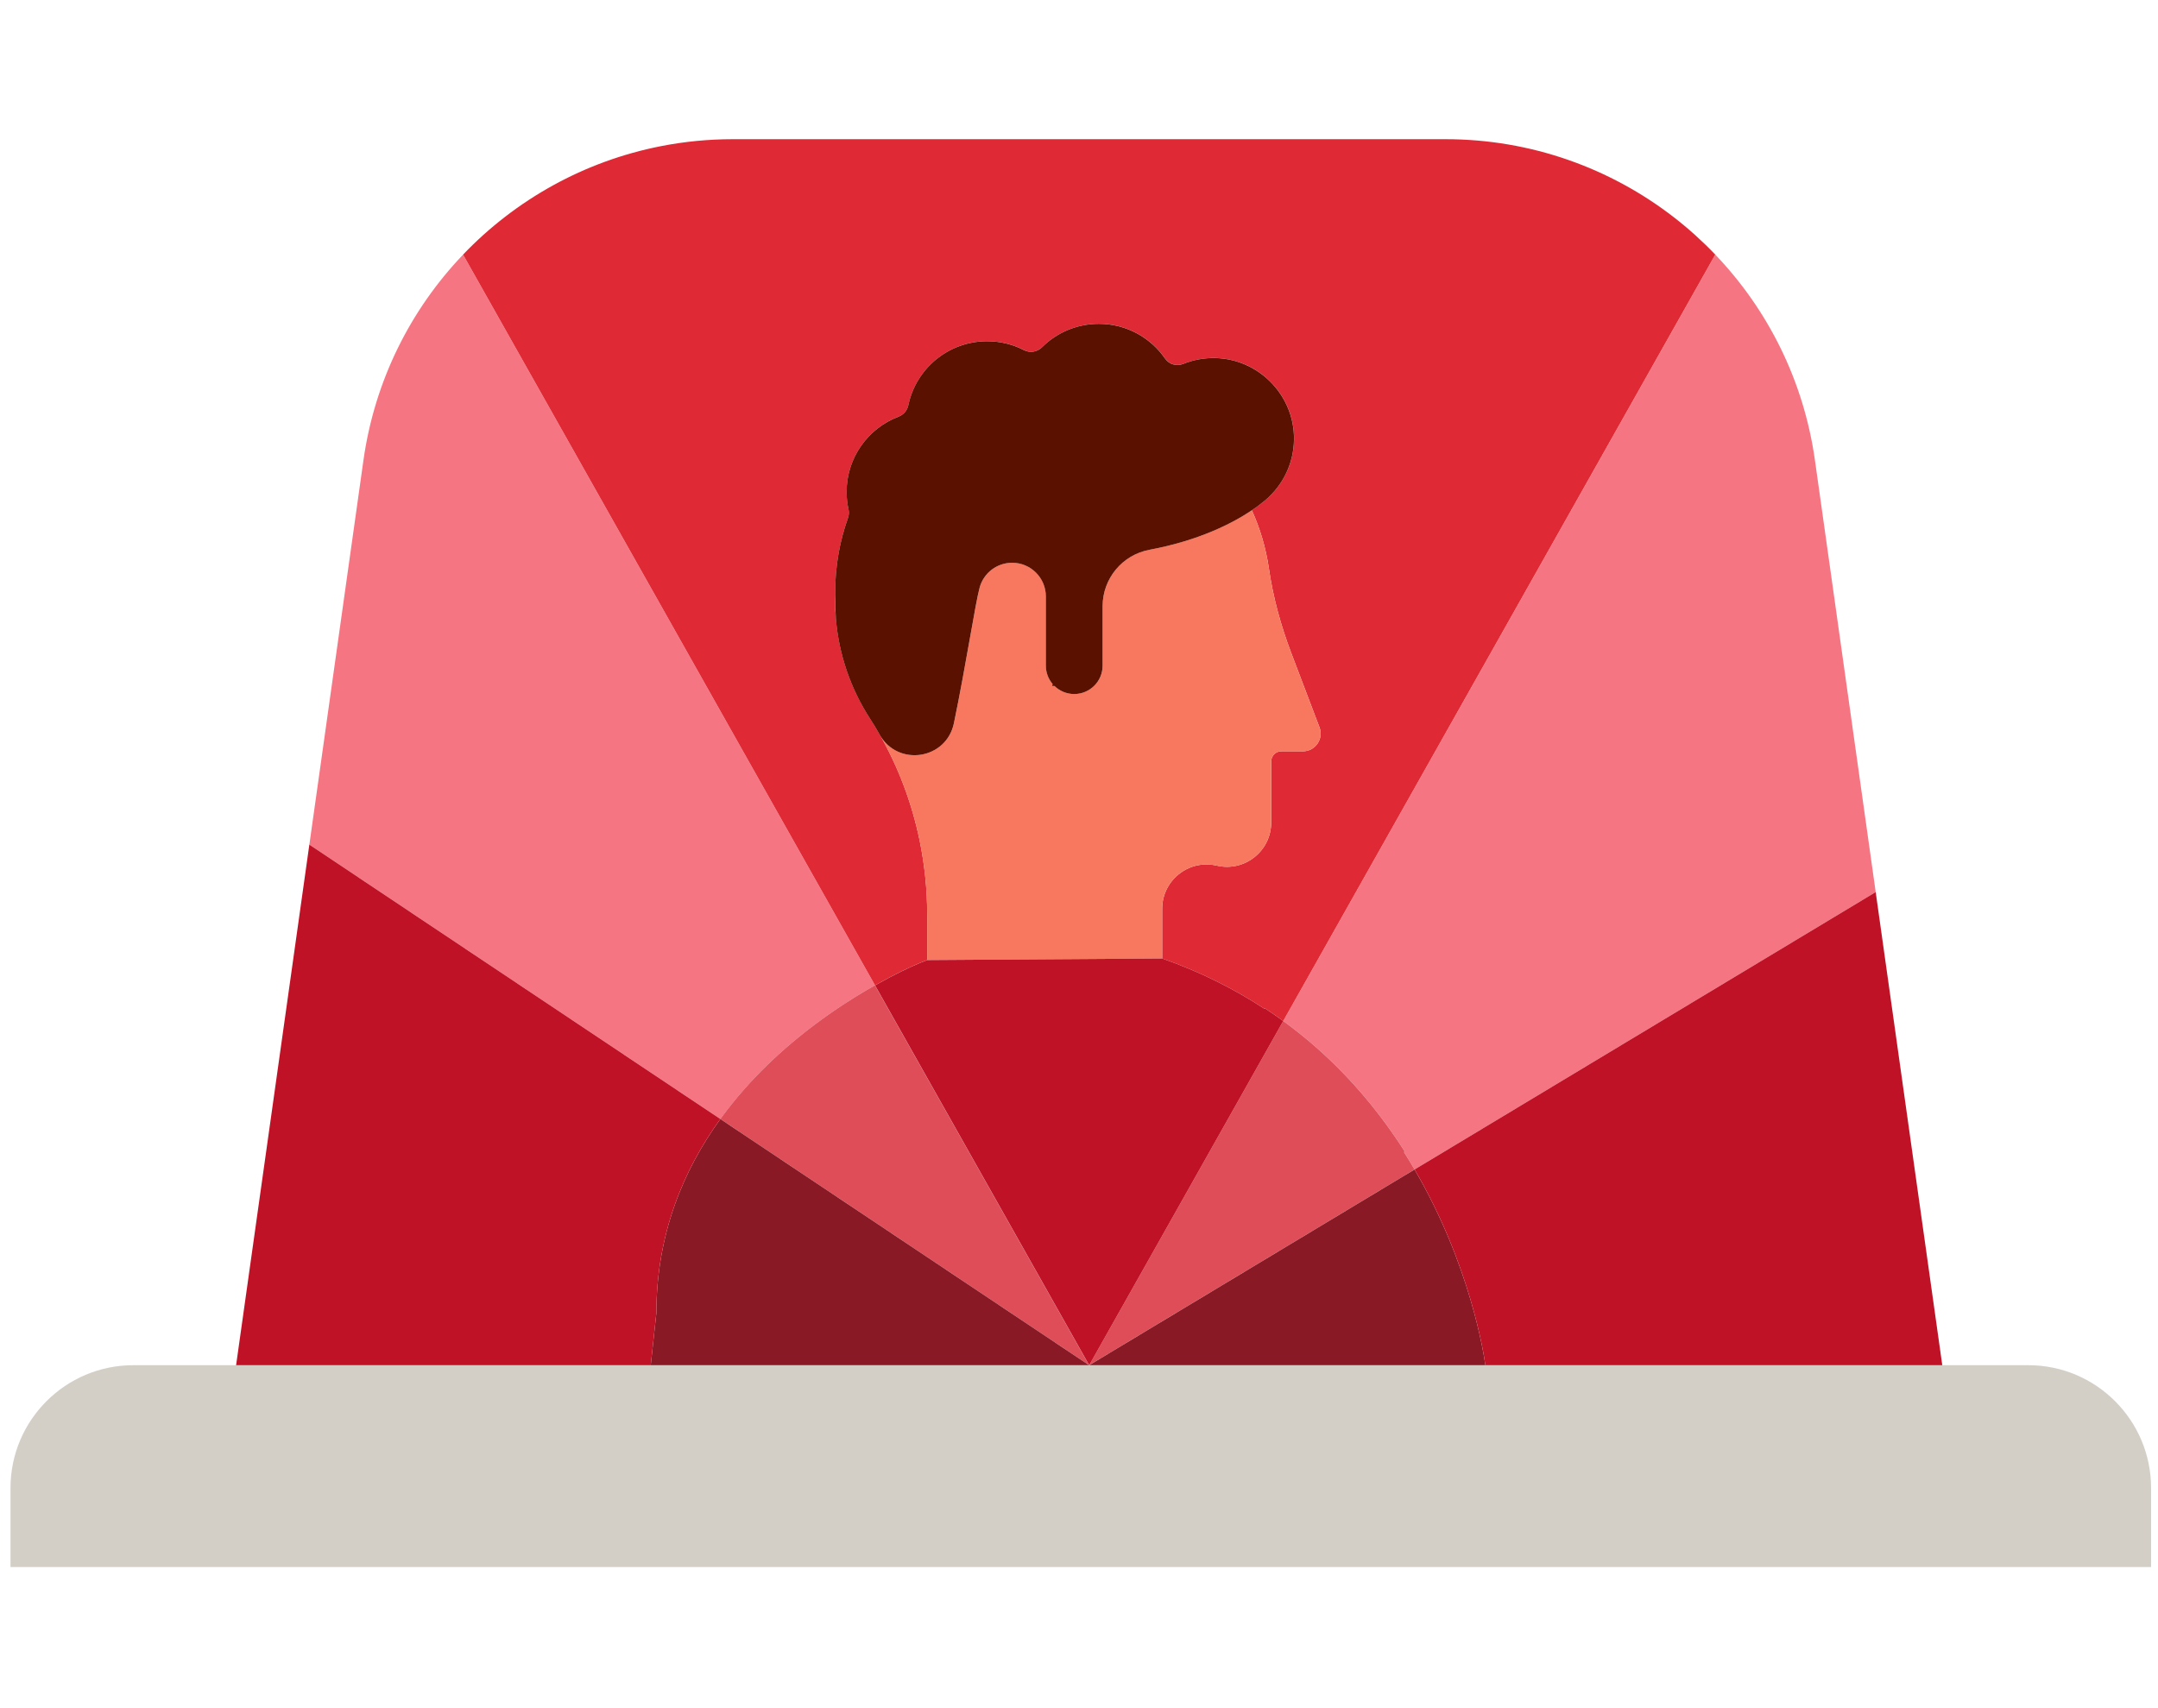 <?xml version="1.0" encoding="UTF-8"?>
<svg id="Illustration" xmlns="http://www.w3.org/2000/svg" viewBox="0 0 1400 1108">
  <defs>
    <style>
      .cls-1 {
        fill: #f57582;
      }

      .cls-2 {
        fill: #f8775f;
      }

      .cls-3 {
        fill: #c01226;
      }

      .cls-4 {
        fill: #df4d58;
      }

      .cls-5 {
        fill: #df2935;
      }

      .cls-6 {
        fill: #d3cfc7;
      }

      .cls-7 {
        fill: #8a1926;
      }

      .cls-8 {
        fill: #5a1100;
      }
    </style>
  </defs>
  <path class="cls-1" d="m832.51,662.46l280.27-497.25c33.99,35.55,57.37,81.63,64.67,133.47l82.6,587.14h0l-43.2-307-299.15,179.99c-.06-.1-.12-.2-.18-.3-.98-1.68-1.99-3.36-3.01-5.05-.14-.24-.29-.47-.43-.71-1.06-1.73-2.13-3.46-3.23-5.19l.47-.43c-1.26-1.98-2.56-3.96-3.88-5.94-.36-.54-.74-1.09-1.11-1.63-.97-1.44-1.95-2.88-2.96-4.32-.46-.65-.93-1.3-1.39-1.96-.94-1.33-1.89-2.65-2.86-3.98-.51-.7-1.03-1.39-1.54-2.08-.95-1.28-1.92-2.56-2.9-3.84-.54-.71-1.09-1.42-1.65-2.12-.99-1.27-1.99-2.53-3-3.79-.56-.7-1.13-1.4-1.7-2.1-1.05-1.28-2.11-2.55-3.18-3.82-.57-.67-1.13-1.34-1.7-2-1.14-1.33-2.3-2.65-3.48-3.96-.53-.6-1.06-1.2-1.6-1.8-1.32-1.46-2.67-2.91-4.03-4.36-.42-.44-.82-.89-1.24-1.33-3.63-3.81-7.39-7.58-11.3-11.28-.36-.34-.74-.68-1.11-1.02-1.57-1.47-3.16-2.94-4.77-4.39-.64-.57-1.29-1.13-1.94-1.7-1.37-1.21-2.76-2.42-4.16-3.61-.76-.64-1.53-1.28-2.3-1.92-1.33-1.11-2.67-2.21-4.03-3.3-.83-.67-1.67-1.33-2.51-1.99-1.34-1.05-2.69-2.09-4.05-3.12-.88-.67-1.77-1.33-2.67-1.99-.59-.43-1.16-.88-1.75-1.31Z"/>
  <path class="cls-1" d="m467.34,726.06l-266.64-178.05,8.47-60.14,26.61-189.19c7.3-51.84,30.67-97.91,64.64-133.47l267.25,474.12c-.06.03-.12.07-.17.1-1.58.89-3.19,1.82-4.84,2.78-.08.05-.16.09-.24.14-.68.4-1.38.81-2.07,1.23-.31.19-.62.37-.94.56-.67.4-1.34.8-2.01,1.21-.34.21-.69.42-1.03.63-.68.42-1.36.84-2.05,1.26-.31.19-.62.39-.93.58-1.35.84-2.71,1.71-4.08,2.59-.33.21-.65.42-.98.63-.63.41-1.26.82-1.89,1.24-.48.32-.96.63-1.44.95-.61.41-1.22.82-1.84,1.23-.52.35-1.05.71-1.57,1.07-.59.4-1.18.81-1.78,1.22-.61.42-1.22.85-1.83,1.28-.53.37-1.05.73-1.57,1.1-1.07.76-2.15,1.53-3.23,2.32-.49.35-.98.71-1.46,1.07-.69.51-1.38,1.01-2.07,1.53-.51.38-1.02.76-1.53,1.15-.7.53-1.4,1.06-2.1,1.59-.49.37-.97.74-1.46,1.12-.81.63-1.63,1.27-2.44,1.91-.37.29-.75.58-1.12.88-1.17.93-2.34,1.88-3.51,2.84-.32.26-.64.53-.96.8-.88.73-1.77,1.47-2.66,2.21-.42.35-.84.71-1.25,1.07-.81.69-1.62,1.39-2.44,2.1-.41.36-.83.72-1.24,1.08-.9.79-1.8,1.6-2.7,2.41-.3.27-.6.54-.9.81-1.21,1.1-2.41,2.21-3.62,3.33-.17.16-.35.33-.52.49-1.02.96-2.04,1.94-3.06,2.92-.36.35-.71.7-1.07,1.05-.85.83-1.7,1.67-2.55,2.52-.37.38-.75.75-1.12,1.13-.89.9-1.77,1.81-2.65,2.73-.3.31-.6.62-.89.93-1.18,1.24-2.36,2.5-3.53,3.77-.06.07-.12.13-.18.2-1.09,1.19-2.17,2.39-3.24,3.61-.34.38-.67.76-1,1.15-.81.93-1.61,1.86-2.42,2.8-.37.44-.74.88-1.11,1.32-.8.95-1.59,1.91-2.37,2.88-.33.4-.66.8-.99,1.21-1.1,1.36-2.18,2.74-3.26,4.13-.01.01-.02.04-.03.05-.79,1.02-1.57,2.05-2.34,3.1-.67.9-1.34,1.82-2,2.73Z"/>
  <path class="cls-5" d="m567.67,639.33L300.42,165.2c34-35.58,78.61-60.62,128.37-70.37,15.15-2.97,30.78-4.52,46.73-4.52h462.18c55.48,0,107.07,18.78,148.24,50.68,9.53,7.38,18.51,15.48,26.83,24.2h0s-280.27,497.26-280.27,497.26c-3.72-2.71-7.56-5.37-11.5-7.95h-.75c-.08-.06-.16-.12-.24-.16-19.36-12.69-41.27-23.77-66.05-32.44v-32.24c0-9.77,4.8-18.19,11.98-23.35,4.75-3.44,10.57-5.44,16.72-5.44,2.2,0,4.43.25,6.66.77,18.07,4.27,35.36-9.44,35.36-27.99v-39.6c0-.09,0-.18.02-.25.13-3.53,3.01-6.33,6.56-6.33h14c8.05,0,13.6-8.06,10.75-15.57l-18.32-48.22c-6.71-17.65-11.75-35.96-14.47-54.66-1.93-13.34-5.71-26.08-11.1-37.93,7.65-5.12,11.29-8.84,11.29-8.84h0s0-.02,0-.03c10.4-9.97,16.69-24.19,16.05-39.88-1.11-27.26-23.55-49.34-50.82-50.04-7.44-.19-14.54,1.18-20.99,3.79-4.23,1.72-9.16.34-11.75-3.42-9.42-13.65-25.17-22.59-43.01-22.59-14.37,0-27.39,5.81-36.83,15.2-3.14,3.12-7.87,3.86-11.81,1.83-7.14-3.66-15.22-5.74-23.8-5.74-25.17,0-46.18,17.81-51.13,41.51-.71,3.42-3.1,6.2-6.37,7.44-19.69,7.48-33.68,26.53-33.68,48.85,0,3.9.44,7.69,1.25,11.34.41,1.85.26,3.76-.37,5.54-5.37,15.09-8.3,31.35-8.3,48.35,0,.61,0,1.21.01,1.83-.01.31-.02.64-.02.95-.01.86-.02,1.72-.02,2.58.01,3.9.17,7.77.49,11.59,1.97,23.69,9.78,45.71,21.98,64.63,2.14,3.31,4.18,6.65,6.12,10.07.01.01.01.02.02.04,12.32,21.44,21.06,44.67,26.09,68.76,3.32,15.94,5.01,32.24,5.01,48.66v29.39s-6.56,2.36-16.52,7.25c-4.93,2.42-10.79,5.46-17.31,9.14Z"/>
  <path class="cls-2" d="m753.96,621.91l-152.47,1.03v-29.39c0-16.42-1.69-32.72-5.01-48.66-5.03-24.09-13.77-47.32-26.09-68.76.12.21.25.43.37.64,11.92,20.9,43.24,16.02,48.12-7.54,8.01-38.72,13.9-78.06,16.73-88.13,1.32-4.72,4.14-8.72,7.84-11.53,3.71-2.81,8.32-4.44,13.22-4.44,6.04,0,11.51,2.44,15.46,6.41,3.96,3.96,6.4,9.43,6.4,15.46,0,.1,0,.2,0,.31v44.58c0,4.53,1.65,8.68,4.37,11.89-.1.44-.19.87-.3,1.31l1.5-.02c3.32,3.23,7.84,5.23,12.84,5.23,10.17,0,18.41-8.24,18.41-18.41v-38.71c.07-17.85,12.8-33.18,30.36-36.47,32.8-6.13,54.49-17.58,66.41-25.6,5.39,11.84,9.17,24.59,11.1,37.93,2.72,18.7,7.76,37.01,14.47,54.66l18.32,48.22c2.86,7.51-2.7,15.57-10.75,15.57h-14c-3.55,0-6.43,2.8-6.56,6.33-.02.07-.02.16-.02.25v39.6c0,18.55-17.29,32.26-35.36,27.99-2.23-.52-4.46-.77-6.66-.77-6.15,0-11.97,2-16.72,5.44-7.18,5.16-11.98,13.58-11.98,23.35v32.24Z"/>
  <path class="cls-2" d="m541.82,387.22c-.01.86-.02,1.72-.02,2.58.01,3.9.17,7.77.49,11.59-.27-4.9-.42-9.95-.44-15.12-.01.31-.02.64-.02.95Z"/>
  <path class="cls-8" d="m570.76,476.77c-.12-.21-.25-.43-.37-.64-.01-.01-.01-.02-.02-.04-1.94-3.42-3.98-6.77-6.12-10.07-12.19-18.92-20.01-40.94-21.98-64.63-.27-4.9-.42-9.95-.44-15.12-.01-.61-.01-1.21-.01-1.83,0-17,2.93-33.26,8.3-48.35.63-1.78.79-3.7.37-5.54-.81-3.65-1.25-7.44-1.25-11.34,0-22.32,13.99-41.36,33.68-48.85,3.27-1.24,5.65-4.02,6.37-7.44,4.95-23.71,25.96-41.51,51.13-41.51,8.57,0,16.66,2.07,23.8,5.74,3.94,2.02,8.67,1.29,11.81-1.83,9.44-9.39,22.46-15.2,36.83-15.2,17.84,0,33.59,8.94,43.01,22.59,2.59,3.76,7.52,5.14,11.75,3.42,6.46-2.62,13.55-3.99,20.99-3.79,27.27.7,49.71,22.78,50.82,50.04.64,15.69-5.65,29.91-16.05,39.88h0v.03s-3.64,3.71-11.29,8.84c-11.92,8.02-33.61,19.47-66.41,25.6-17.55,3.29-30.29,18.62-30.36,36.47v38.71c0,10.17-8.24,18.41-18.41,18.41-5,0-9.52-2-12.84-5.23l-1.5.02c.11-.44.2-.87.3-1.31-2.72-3.21-4.37-7.35-4.37-11.89v-44.58c0-.1,0-.2,0-.31,0-6.04-2.44-11.51-6.4-15.46-3.96-3.97-9.43-6.41-15.46-6.41-4.9,0-9.51,1.63-13.22,4.44-3.7,2.81-6.52,6.81-7.84,11.53-2.82,10.07-8.71,49.42-16.73,88.13-4.88,23.56-36.2,28.44-48.12,7.54Z"/>
  <path class="cls-5" d="m549.29,650.42c1.38-.89,2.74-1.75,4.08-2.59-1.35.84-2.71,1.71-4.08,2.59Z"/>
  <path class="cls-5" d="m546.42,652.29c.63-.42,1.26-.83,1.89-1.24-.63.41-1.26.82-1.89,1.24Z"/>
  <path class="cls-5" d="m554.31,647.24c.69-.43,1.37-.85,2.05-1.26-.68.42-1.36.84-2.05,1.26Z"/>
  <path class="cls-5" d="m562.66,642.2c1.65-.96,3.26-1.89,4.84-2.78-1.58.89-3.19,1.82-4.84,2.78Z"/>
  <path class="cls-5" d="m543.14,654.47c.61-.41,1.23-.82,1.84-1.23-.61.41-1.22.82-1.84,1.23Z"/>
  <path class="cls-5" d="m557.39,645.35c.67-.41,1.35-.81,2.01-1.21-.67.4-1.34.8-2.01,1.21Z"/>
  <path class="cls-5" d="m560.34,643.57c.7-.41,1.39-.83,2.07-1.23-.68.4-1.38.81-2.07,1.23Z"/>
  <path class="cls-5" d="m531.69,662.52c.49-.36.98-.72,1.46-1.07-.49.35-.98.71-1.46,1.07Z"/>
  <path class="cls-5" d="m512.57,677.62c.42-.36.84-.71,1.25-1.07-.42.35-.84.71-1.25,1.07Z"/>
  <path class="cls-5" d="m516.48,674.34c.32-.26.64-.53.96-.8-.32.26-.64.53-.96.8Z"/>
  <path class="cls-5" d="m524.52,667.91c.49-.38.97-.75,1.46-1.12-.49.37-.97.74-1.46,1.12Z"/>
  <path class="cls-5" d="m834.26,663.77c.9.66,1.78,1.33,2.67,1.99-.88-.67-1.77-1.33-2.67-1.99Z"/>
  <path class="cls-5" d="m528.08,665.2c.51-.38,1.02-.77,1.53-1.15-.51.38-1.02.76-1.53,1.15Z"/>
  <path class="cls-5" d="m536.38,659.13c.53-.37,1.05-.73,1.57-1.1-.53.37-1.05.73-1.57,1.1Z"/>
  <path class="cls-5" d="m539.79,656.75c.6-.41,1.19-.81,1.78-1.22-.59.4-1.18.81-1.78,1.22Z"/>
  <path class="cls-5" d="m520.96,670.71c.37-.3.75-.59,1.12-.88-.37.29-.75.58-1.12.88Z"/>
  <path class="cls-5" d="m888.33,715.37c.57.7,1.14,1.4,1.7,2.1-.56-.7-1.13-1.4-1.7-2.1Z"/>
  <path class="cls-5" d="m897.59,727.23c.52.69,1.04,1.39,1.54,2.08-.51-.7-1.03-1.39-1.54-2.08Z"/>
  <path class="cls-5" d="m893.04,721.26c.55.71,1.1,1.41,1.65,2.12-.54-.71-1.09-1.42-1.65-2.12Z"/>
  <path class="cls-5" d="m901.99,733.29c.46.65.93,1.3,1.39,1.96-.46-.65-.93-1.3-1.39-1.96Z"/>
  <path class="cls-5" d="m906.34,739.57c.37.54.74,1.09,1.11,1.63-.36-.54-.74-1.09-1.11-1.63Z"/>
  <path class="cls-5" d="m914.51,753.46c1.02,1.69,2.03,3.37,3.01,5.05-.98-1.68-1.99-3.36-3.01-5.05Z"/>
  <path class="cls-5" d="m910.85,747.56c1.1,1.73,2.18,3.46,3.23,5.19-1.06-1.73-2.13-3.46-3.23-5.19Z"/>
  <path class="cls-5" d="m840.97,668.88c.84.66,1.68,1.32,2.51,1.99-.83-.67-1.67-1.33-2.51-1.99Z"/>
  <path class="cls-5" d="m467.34,726.06h0c.66-.92,1.32-1.83,2-2.73-.67.9-1.34,1.82-2,2.73Z"/>
  <path class="cls-5" d="m883.45,709.55c.57.67,1.14,1.34,1.7,2-.57-.67-1.13-1.34-1.7-2Z"/>
  <path class="cls-5" d="m860.69,685.79c.37.34.74.68,1.11,1.02-.36-.34-.74-.68-1.11-1.02Z"/>
  <path class="cls-5" d="m847.52,674.17c.77.64,1.54,1.28,2.3,1.92-.76-.64-1.53-1.28-2.3-1.92Z"/>
  <path class="cls-5" d="m878.37,703.79c.54.6,1.06,1.2,1.6,1.8-.53-.6-1.06-1.2-1.6-1.8Z"/>
  <path class="cls-5" d="m873.1,698.1c.42.44.82.89,1.24,1.33-.42-.44-.82-.89-1.24-1.33Z"/>
  <path class="cls-5" d="m853.99,679.7c.64.57,1.3,1.13,1.94,1.7-.64-.57-1.29-1.13-1.94-1.7Z"/>
  <path class="cls-5" d="m474.97,716.05c.33-.41.66-.81.99-1.21-.33.4-.66.8-.99,1.21Z"/>
  <path class="cls-5" d="m481.86,707.84c.33-.38.67-.77,1-1.15-.34.38-.67.76-1,1.15Z"/>
  <path class="cls-5" d="m478.33,711.96c.37-.44.74-.88,1.11-1.32-.37.44-.74.88-1.11,1.32Z"/>
  <path class="cls-5" d="m489.81,699.12c.3-.31.6-.62.89-.93-.3.31-.6.62-.89.93Z"/>
  <path class="cls-5" d="m508.9,680.8c.41-.36.83-.72,1.24-1.08-.41.36-.83.72-1.24,1.08Z"/>
  <path class="cls-5" d="m505.29,684.02c.3-.27.6-.54.9-.81-.3.27-.6.54-.9.81Z"/>
  <path class="cls-5" d="m486.1,703.09c.06-.07.12-.13.18-.2-.06.07-.12.13-.18.2Z"/>
  <path class="cls-5" d="m501.15,687.84c.17-.16.35-.33.52-.49-.17.16-.35.33-.52.49Z"/>
  <path class="cls-5" d="m497.02,691.81c.36-.35.71-.7,1.07-1.05-.36.35-.71.7-1.07,1.05Z"/>
  <path class="cls-5" d="m493.35,695.46c.37-.38.75-.76,1.12-1.13-.37.38-.75.75-1.12,1.13Z"/>
  <path class="cls-4" d="m706.6,885.82l-239.26-159.76c.66-.92,1.32-1.83,2-2.73.77-1.04,1.56-2.07,2.34-3.1.01-.01.02-.03.03-.05,1.07-1.4,2.16-2.77,3.26-4.13.33-.41.66-.81.99-1.21.79-.97,1.58-1.93,2.37-2.88.37-.44.74-.88,1.11-1.32.8-.94,1.61-1.88,2.42-2.8.33-.38.67-.77,1-1.15,1.07-1.22,2.15-2.42,3.24-3.61.06-.07.12-.13.18-.2,1.17-1.27,2.34-2.53,3.53-3.77.3-.31.6-.62.89-.93.88-.92,1.76-1.83,2.65-2.73.37-.38.75-.76,1.12-1.13.85-.85,1.69-1.69,2.55-2.52.36-.35.71-.7,1.07-1.05,1.02-.99,2.04-1.96,3.06-2.92.17-.16.35-.33.52-.49,1.2-1.13,2.41-2.24,3.62-3.33.3-.27.6-.54.9-.81.9-.81,1.8-1.61,2.7-2.41.41-.36.83-.72,1.24-1.08.81-.71,1.62-1.4,2.44-2.1.42-.36.84-.71,1.25-1.07.89-.75,1.77-1.48,2.66-2.21.32-.26.64-.53.96-.8,1.17-.96,2.34-1.91,3.51-2.84.37-.3.75-.59,1.12-.88.81-.64,1.63-1.28,2.44-1.91.49-.38.97-.75,1.46-1.12.7-.54,1.4-1.07,2.1-1.59.51-.38,1.02-.77,1.53-1.15.69-.52,1.38-1.02,2.07-1.53.49-.36.98-.72,1.46-1.07,1.08-.78,2.16-1.56,3.23-2.32.53-.37,1.05-.73,1.57-1.1.61-.43,1.22-.86,1.83-1.28.6-.41,1.19-.81,1.78-1.22.53-.36,1.05-.71,1.57-1.07.61-.41,1.23-.82,1.84-1.23.48-.32.96-.64,1.44-.95.63-.42,1.26-.83,1.89-1.24.33-.21.66-.42.98-.63,1.38-.89,2.74-1.75,4.08-2.59.31-.19.62-.39.93-.58.69-.43,1.37-.85,2.05-1.26.34-.21.69-.42,1.03-.63.67-.41,1.35-.81,2.01-1.21.31-.19.63-.37.94-.56.7-.41,1.39-.83,2.07-1.23.08-.05.16-.09.24-.14,1.65-.96,3.26-1.89,4.84-2.78.06-.03.12-.07.17-.1l138.94,246.49h0Z"/>
  <path class="cls-4" d="m832.51,662.46c.59.43,1.16.87,1.75,1.31.9.66,1.78,1.33,2.67,1.99,1.37,1.03,2.71,2.07,4.05,3.12.84.66,1.68,1.32,2.51,1.99,1.36,1.09,2.7,2.19,4.03,3.3.77.64,1.54,1.28,2.3,1.92,1.41,1.2,2.79,2.4,4.16,3.61.64.57,1.3,1.13,1.94,1.7,1.62,1.45,3.2,2.91,4.77,4.39.37.34.74.68,1.11,1.02,3.91,3.7,7.68,7.47,11.3,11.28.42.44.82.89,1.24,1.33,1.36,1.45,2.71,2.9,4.03,4.36.54.6,1.06,1.2,1.6,1.8,1.17,1.32,2.34,2.64,3.48,3.96.57.67,1.14,1.34,1.7,2,1.07,1.27,2.14,2.54,3.18,3.82.57.7,1.14,1.4,1.7,2.1,1.01,1.26,2.02,2.52,3,3.79.55.71,1.1,1.41,1.65,2.12.98,1.28,1.95,2.56,2.9,3.84.52.69,1.04,1.39,1.54,2.08.97,1.32,1.92,2.65,2.86,3.98.46.65.93,1.3,1.39,1.96,1,1.44,1.98,2.88,2.96,4.32.37.54.74,1.09,1.11,1.63,1.32,1.98,2.62,3.96,3.88,5.94l-.47.43c1.1,1.73,2.18,3.46,3.23,5.19.14.24.29.47.43.71,1.02,1.69,2.03,3.37,3.01,5.05.06.1.12.2.18.3l-211.09,127h0l125.89-223.36Z"/>
  <path class="cls-6" d="m1395.51,965.55v51.22H6.81v-51.22c0-44.04,35.7-79.74,79.73-79.74h66.63,0s269.01,0,269.01,0h837.88,0s55.72,0,55.72,0c44.04,0,79.73,35.7,79.73,79.73Z"/>
  <polygon class="cls-6" points="706.6 885.82 706.61 885.82 706.61 885.82 706.6 885.82"/>
  <polygon class="cls-6" points="706.61 885.82 706.61 885.82 706.62 885.82 706.61 885.82"/>
  <path class="cls-3" d="m706.61,885.82h0s0,0,0,0l-138.94-246.49c6.52-3.68,12.39-6.72,17.31-9.14,9.96-4.89,16.52-7.25,16.52-7.25l152.47-1.03c24.79,8.67,46.69,19.75,66.05,32.44.08.05.16.1.24.16h.75c3.93,2.58,7.77,5.24,11.5,7.95l-125.89,223.36Z"/>
  <path class="cls-7" d="m706.6,885.82h0s-284.44,0-284.44,0l3.66-33.84c0-51.11,17.53-92.81,41.51-125.92l239.26,159.76Z"/>
  <path class="cls-3" d="m153.17,885.82h0s47.52-337.81,47.52-337.81l266.64,178.05h0c-23.98,33.12-41.51,74.81-41.51,125.92l-3.66,33.84H153.17Z"/>
  <path class="cls-7" d="m963.63,885.82h-257.02,0s211.09-127.01,211.09-127.01c36.23,61.99,45.02,120.25,45.93,127.01Z"/>
  <path class="cls-3" d="m1216.85,578.82l43.2,307h0s-296.42,0-296.42,0c-.91-6.75-9.7-65.01-45.93-127.01l299.15-179.99Z"/>
</svg>